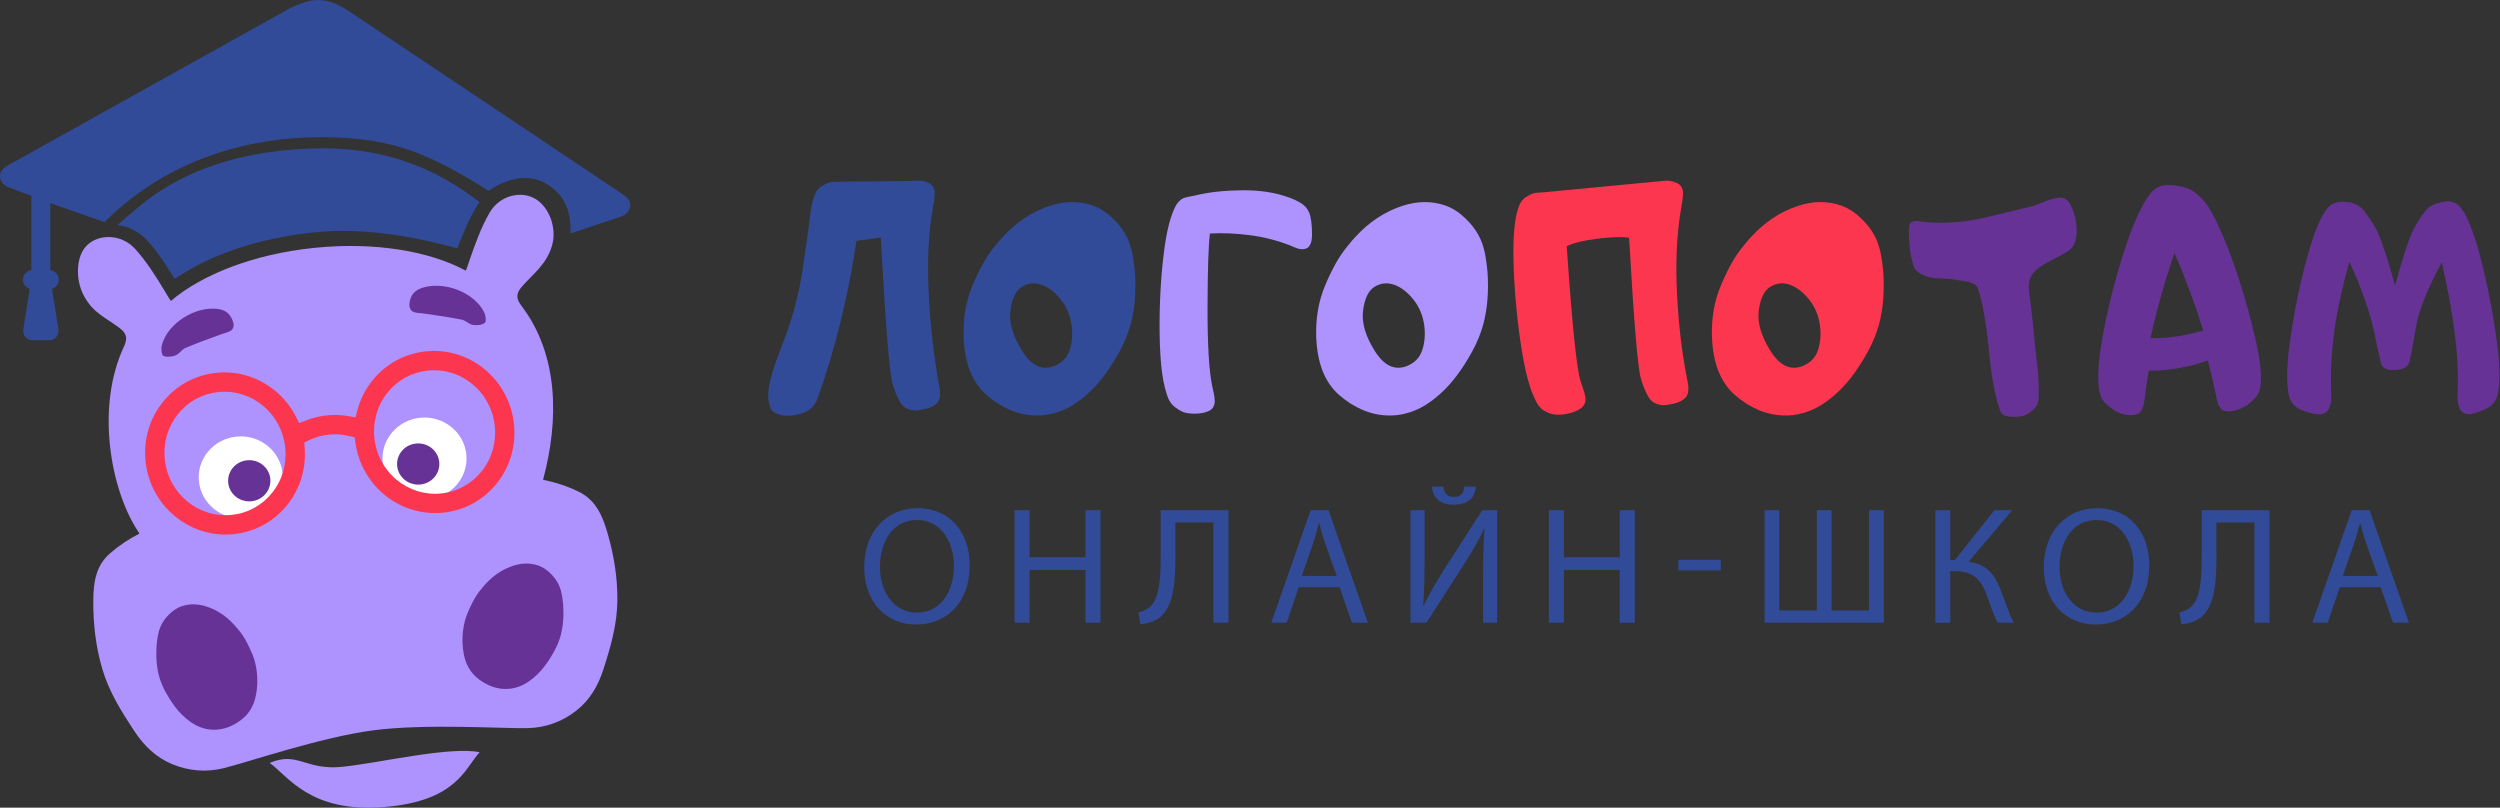 <?xml version="1.0" encoding="UTF-8"?> <svg xmlns="http://www.w3.org/2000/svg" width="130" height="42" viewBox="0 0 130 42" fill="none"><rect x="0" y="0" width="130" height="42" fill="#333333" stroke="none"/><g clip-path="url(#clip0_121_13253)"><path d="M44.535 12.521C44.12 15.338 43.458 18.039 42.55 20.62C42.443 20.941 42.291 21.168 42.093 21.301C41.895 21.435 41.66 21.525 41.389 21.575C41.117 21.624 40.895 21.633 40.719 21.602C40.544 21.571 40.399 21.522 40.281 21.453C40.068 21.348 39.957 21.047 39.947 20.55C39.936 20.053 40.183 19.171 40.688 17.904C41.192 16.637 41.544 15.321 41.746 13.957C41.946 12.591 42.074 11.671 42.13 11.194C42.175 10.786 42.252 10.441 42.357 10.156C42.428 9.965 42.538 9.816 42.685 9.71C42.848 9.606 42.981 9.536 43.084 9.502C43.188 9.468 43.335 9.451 43.523 9.451C46.105 9.432 47.486 9.413 47.666 9.395C47.846 9.376 48.043 9.41 48.257 9.497C48.47 9.584 48.586 9.753 48.607 10.008C48.607 10.149 48.595 10.294 48.568 10.443C48.542 10.591 48.519 10.733 48.5 10.87C48.278 12.174 48.207 13.654 48.295 15.314C48.381 16.973 48.563 18.571 48.843 20.11C48.919 20.506 48.887 20.781 48.749 20.934C48.609 21.09 48.407 21.197 48.144 21.259C47.962 21.301 47.803 21.33 47.664 21.342C47.528 21.354 47.37 21.327 47.193 21.259C47.035 21.202 46.904 21.083 46.797 20.897C46.65 20.649 46.52 20.328 46.408 19.932C46.25 19.382 46.047 16.856 45.8 12.352L44.535 12.521Z" fill="#314B98"></path><path d="M50.554 14.884C50.717 14.49 50.898 14.107 51.099 13.74C51.299 13.373 51.534 13.032 51.804 12.716C51.916 12.574 52.03 12.441 52.145 12.318C52.86 11.54 53.675 11.002 54.588 10.705C55.374 10.445 56.128 10.442 56.848 10.696C57.198 10.821 57.543 11.046 57.883 11.372C58.223 11.7 58.482 12.062 58.659 12.457C58.771 12.716 58.852 12.993 58.903 13.286C58.954 13.58 58.992 13.868 59.017 14.154C59.083 15.154 59.01 16.059 58.796 16.868C58.659 17.357 58.463 17.831 58.211 18.291C57.957 18.751 57.694 19.163 57.419 19.528C57.009 20.078 56.539 20.541 56.012 20.915C55.485 21.288 54.917 21.512 54.307 21.587C53.694 21.649 53.1 21.56 52.527 21.319C52.091 21.133 51.684 20.875 51.306 20.546C50.928 20.215 50.639 19.793 50.435 19.281C50.243 18.78 50.134 18.197 50.108 17.529C50.076 16.563 50.225 15.682 50.554 14.884ZM52.541 16.163C52.466 16.781 52.667 17.474 53.149 18.244C53.631 19.014 54.186 19.277 54.815 19.037C55.222 18.876 55.488 18.603 55.618 18.217C55.747 17.831 55.784 17.406 55.728 16.943C55.662 16.424 55.474 15.97 55.166 15.581C54.856 15.192 54.521 14.934 54.162 14.807C53.801 14.681 53.463 14.717 53.142 14.913C52.823 15.11 52.622 15.528 52.541 16.163Z" fill="#314B98"></path><path d="M62.176 10.159C62.855 9.991 63.663 9.904 64.599 9.894C65.534 9.885 66.359 10.015 67.076 10.288C67.253 10.35 67.441 10.439 67.635 10.553C67.829 10.667 67.977 10.833 68.073 11.048C68.175 11.289 68.225 11.675 68.225 12.206C68.225 12.737 68.04 12.988 67.67 12.957C67.568 12.95 67.465 12.924 67.362 12.878C67.258 12.832 67.157 12.79 67.06 12.754C66.391 12.494 65.692 12.318 64.965 12.226C64.238 12.134 63.553 12.105 62.915 12.143C62.84 12.749 62.798 14.015 62.792 15.946C62.787 17.877 62.866 19.245 63.029 20.047C63.055 20.177 63.083 20.314 63.117 20.456C63.15 20.597 63.166 20.737 63.166 20.872C63.155 21.125 63.043 21.297 62.828 21.386C62.612 21.475 62.365 21.517 62.086 21.511C61.808 21.504 61.605 21.47 61.478 21.408C61.352 21.347 61.233 21.272 61.121 21.186C60.923 21.044 60.779 20.838 60.692 20.565C60.602 20.293 60.536 20.03 60.49 19.778C60.399 19.289 60.341 18.673 60.315 17.929C60.289 17.184 60.292 16.418 60.322 15.63C60.352 14.844 60.41 14.085 60.494 13.36C60.578 12.634 60.679 12.049 60.802 11.603C60.909 11.209 61.028 10.896 61.16 10.667C61.266 10.488 61.398 10.365 61.556 10.297C61.652 10.266 61.754 10.241 61.86 10.222C61.962 10.205 62.069 10.182 62.176 10.159Z" fill="#AE92FD"></path><path d="M68.89 14.884C69.053 14.49 69.233 14.107 69.435 13.74C69.635 13.373 69.869 13.032 70.139 12.716C70.251 12.574 70.365 12.441 70.481 12.318C71.196 11.54 72.01 11.002 72.923 10.705C73.71 10.445 74.463 10.442 75.183 10.696C75.534 10.821 75.879 11.046 76.219 11.372C76.559 11.7 76.818 12.062 76.995 12.457C77.107 12.716 77.187 12.993 77.238 13.286C77.289 13.58 77.328 13.868 77.352 14.154C77.419 15.154 77.345 16.059 77.131 16.868C76.995 17.357 76.799 17.831 76.546 18.291C76.292 18.751 76.029 19.163 75.754 19.528C75.344 20.078 74.875 20.541 74.347 20.915C73.82 21.288 73.252 21.512 72.643 21.587C72.029 21.649 71.436 21.56 70.863 21.319C70.426 21.133 70.02 20.875 69.641 20.546C69.263 20.215 68.974 19.793 68.771 19.281C68.578 18.78 68.469 18.197 68.443 17.529C68.412 16.563 68.561 15.682 68.89 14.884ZM70.877 16.163C70.801 16.781 71.003 17.474 71.485 18.244C71.966 19.014 72.522 19.277 73.151 19.037C73.557 18.876 73.824 18.603 73.953 18.217C74.083 17.831 74.12 17.406 74.064 16.943C73.997 16.424 73.809 15.97 73.501 15.581C73.191 15.192 72.856 14.934 72.497 14.807C72.136 14.681 71.798 14.717 71.478 14.913C71.157 15.11 70.957 15.528 70.877 16.163Z" fill="#AE92FD"></path><path d="M81.469 12.8C81.753 16.933 81.996 19.284 82.2 19.852C82.24 19.982 82.285 20.117 82.336 20.255C82.387 20.394 82.422 20.532 82.443 20.669C82.468 20.921 82.382 21.114 82.184 21.247C81.986 21.381 81.751 21.471 81.48 21.52C81.208 21.57 80.985 21.579 80.81 21.548C80.635 21.517 80.49 21.468 80.372 21.399C80.159 21.295 79.989 21.113 79.862 20.853C79.736 20.593 79.635 20.341 79.558 20.093C79.4 19.617 79.261 19.006 79.139 18.258C79.018 17.51 78.918 16.733 78.843 15.927C78.767 15.121 78.72 14.343 78.703 13.592C78.685 12.841 78.704 12.228 78.76 11.753C78.806 11.345 78.881 10.998 78.988 10.715C79.058 10.524 79.169 10.375 79.316 10.269C79.479 10.165 79.612 10.095 79.715 10.061C79.819 10.027 79.966 10.01 80.153 10.01C84.257 9.62 86.399 9.417 86.578 9.399C86.758 9.38 86.955 9.414 87.168 9.501C87.382 9.588 87.498 9.757 87.519 10.011C87.519 10.153 87.507 10.298 87.48 10.447C87.454 10.595 87.431 10.737 87.412 10.874C87.189 12.178 87.119 13.658 87.207 15.318C87.293 16.977 87.475 18.483 87.755 19.835C87.831 20.232 87.799 20.506 87.661 20.66C87.521 20.815 87.319 20.923 87.056 20.984C86.874 21.027 86.715 21.056 86.576 21.068C86.44 21.08 86.282 21.053 86.105 20.984C85.947 20.928 85.816 20.809 85.709 20.622C85.562 20.375 85.432 20.054 85.32 19.658C85.162 19.108 84.959 16.673 84.712 12.356C84.302 12.306 83.747 12.327 83.046 12.415C82.343 12.504 81.82 12.632 81.469 12.8Z" fill="#FC364F"></path><path d="M89.469 14.884C89.632 14.49 89.812 14.107 90.014 13.74C90.213 13.373 90.448 13.032 90.718 12.716C90.83 12.574 90.944 12.441 91.06 12.318C91.775 11.54 92.589 11.002 93.502 10.705C94.289 10.445 95.042 10.442 95.762 10.696C96.112 10.821 96.458 11.046 96.798 11.372C97.138 11.7 97.397 12.062 97.574 12.457C97.686 12.716 97.766 12.993 97.817 13.286C97.868 13.58 97.907 13.868 97.931 14.154C97.998 15.154 97.924 16.059 97.71 16.868C97.574 17.357 97.377 17.831 97.125 18.291C96.871 18.751 96.608 19.163 96.333 19.528C95.923 20.078 95.454 20.541 94.926 20.915C94.399 21.288 93.831 21.512 93.222 21.587C92.609 21.649 92.015 21.56 91.442 21.319C91.005 21.133 90.599 20.875 90.221 20.546C89.842 20.215 89.553 19.793 89.35 19.281C89.157 18.78 89.048 18.197 89.022 17.529C88.989 16.563 89.139 15.682 89.469 14.884ZM91.454 16.163C91.379 16.781 91.58 17.474 92.062 18.244C92.544 19.014 93.099 19.277 93.728 19.037C94.135 18.876 94.401 18.603 94.531 18.217C94.66 17.831 94.697 17.406 94.641 16.943C94.574 16.424 94.387 15.97 94.078 15.581C93.768 15.192 93.434 14.934 93.075 14.807C92.714 14.681 92.376 14.717 92.055 14.913C91.736 15.11 91.534 15.528 91.454 16.163Z" fill="#FC364F"></path><path d="M99.325 11.632C99.416 11.509 99.586 11.468 99.834 11.51C100.174 11.56 100.53 11.584 100.9 11.584C101.676 11.584 102.445 11.495 103.209 11.316C103.973 11.136 104.731 10.954 105.488 10.769C105.742 10.708 105.991 10.623 106.238 10.515C106.483 10.408 106.734 10.331 106.988 10.288C107.277 10.245 107.493 10.346 107.634 10.594C107.797 10.884 107.906 11.222 107.962 11.608C108.018 11.994 107.99 12.342 107.878 12.651C107.801 12.837 107.673 12.984 107.489 13.091C107.307 13.199 107.142 13.291 106.995 13.364C106.802 13.464 106.56 13.595 106.271 13.759C105.982 13.923 105.772 14.109 105.641 14.319C105.504 14.541 105.464 14.853 105.523 15.255C105.581 15.656 105.651 16.25 105.732 17.034C105.777 17.602 105.839 18.2 105.917 18.826C105.996 19.453 106.028 20.049 106.012 20.61C106.007 20.913 105.926 21.133 105.769 21.268C105.551 21.459 105.371 21.575 105.232 21.616C105.092 21.655 104.894 21.676 104.635 21.676C104.523 21.676 104.404 21.657 104.274 21.619C104.144 21.582 104.057 21.497 104.011 21.36C103.925 21.119 103.859 20.902 103.813 20.711C103.656 20.093 103.531 19.313 103.44 18.37C103.349 17.428 103.24 16.643 103.112 16.013C103.056 15.704 102.972 15.372 102.862 15.021C102.795 14.823 102.589 14.694 102.238 14.636C101.888 14.578 101.644 14.539 101.508 14.52C101.238 14.495 100.961 14.478 100.674 14.464C100.386 14.452 100.125 14.377 99.887 14.242C99.673 14.124 99.54 13.972 99.488 13.783C99.435 13.595 99.382 13.377 99.332 13.129C99.24 12.255 99.239 11.755 99.325 11.632Z" fill="#673296"></path><path d="M114.81 18.739C114.369 18.912 113.839 19.05 113.225 19.152C112.608 19.255 112.112 19.293 111.737 19.269C111.641 19.818 111.567 20.319 111.516 20.769C111.465 21.196 111.345 21.447 111.155 21.524C110.964 21.601 110.731 21.609 110.451 21.548C110.258 21.505 110.081 21.428 109.918 21.321C109.756 21.213 109.596 21.082 109.438 20.926C109.312 20.797 109.225 20.614 109.179 20.38C109.139 20.208 109.116 20.022 109.111 19.823C109.106 19.625 109.107 19.438 109.118 19.258C109.139 18.758 109.221 18.12 109.365 17.345C109.51 16.569 109.689 15.774 109.901 14.958C110.115 14.142 110.349 13.361 110.605 12.614C110.861 11.866 111.112 11.263 111.355 10.807C111.473 10.572 111.618 10.338 111.793 10.102C111.968 9.868 112.175 9.72 112.413 9.658C112.652 9.602 112.967 9.612 113.356 9.686C113.745 9.759 114.037 9.896 114.23 10.094C114.57 10.316 114.924 10.818 115.292 11.599C115.66 12.381 116 13.24 116.312 14.176C116.623 15.111 116.892 16.028 117.114 16.925C117.337 17.821 117.473 18.494 117.524 18.944C117.575 19.388 117.582 19.764 117.547 20.066C117.512 20.319 117.435 20.508 117.319 20.631C117.172 20.803 117.021 20.945 116.867 21.053C116.713 21.16 116.541 21.246 116.354 21.307C116.08 21.399 115.846 21.416 115.649 21.358C115.455 21.3 115.322 21.06 115.25 20.64C115.134 20.078 114.987 19.445 114.81 18.739ZM111.819 17.582C112.697 17.601 113.612 17.467 114.567 17.184C114.13 15.775 113.633 14.435 113.076 13.162C112.597 14.521 112.18 15.994 111.819 17.582Z" fill="#673296"></path><path d="M124.544 14.849C124.959 13.317 125.287 12.331 125.525 11.892C125.616 11.725 125.711 11.561 125.811 11.4C125.911 11.24 126.016 11.095 126.126 10.965C126.177 10.903 126.23 10.847 126.286 10.797C126.361 10.729 126.499 10.659 126.696 10.584C126.864 10.534 127.013 10.499 127.144 10.478C127.276 10.456 127.426 10.473 127.593 10.529C127.735 10.572 127.869 10.678 127.996 10.845C128.162 11.074 128.314 11.371 128.453 11.735C128.63 12.155 128.809 12.713 128.989 13.408C129.169 14.103 129.332 14.828 129.48 15.586C129.627 16.343 129.748 17.084 129.84 17.806C129.935 18.528 129.975 19.129 129.967 19.604C129.967 19.845 129.946 20.101 129.905 20.372C129.865 20.644 129.77 20.857 129.623 21.012C129.452 21.198 129.129 21.357 128.656 21.49C128.185 21.624 127.903 21.449 127.812 20.966C127.791 20.837 127.785 20.7 127.792 20.558C127.799 20.416 127.805 20.28 127.805 20.15C127.829 19.273 127.775 18.306 127.636 17.249C127.5 16.192 127.279 14.991 126.974 13.643C126.214 15.04 125.76 16.181 125.616 17.063C125.471 17.948 125.366 18.523 125.301 18.791C125.234 19.059 124.987 19.209 124.56 19.24C124.131 19.271 123.882 19.151 123.81 18.878C123.738 18.607 123.623 18.076 123.46 17.284C123.251 16.271 122.82 15.043 122.167 13.604C121.786 14.963 121.525 16.174 121.383 17.232C121.242 18.293 121.185 19.261 121.217 20.138C121.212 20.275 121.214 20.411 121.224 20.551C121.235 20.69 121.226 20.825 121.201 20.954C121.11 21.443 120.814 21.629 120.311 21.514C119.808 21.4 119.469 21.253 119.292 21.074C119.134 20.92 119.036 20.709 118.995 20.439C118.955 20.171 118.934 19.913 118.934 19.665C118.924 19.189 118.967 18.59 119.064 17.867C119.16 17.145 119.285 16.402 119.437 15.643C119.589 14.883 119.761 14.156 119.95 13.461C120.141 12.766 120.324 12.204 120.502 11.779C120.649 11.415 120.807 11.118 120.974 10.89C121.105 10.717 121.247 10.608 121.399 10.565C121.571 10.509 121.723 10.483 121.851 10.487C121.981 10.49 122.128 10.511 122.296 10.546C122.505 10.62 122.647 10.692 122.722 10.76C122.783 10.803 122.841 10.855 122.897 10.917C123.004 11.053 123.109 11.2 123.213 11.357C123.316 11.514 123.419 11.673 123.521 11.835C123.771 12.288 124.111 13.292 124.544 14.849Z" fill="#673296"></path><path d="M50.424 29.393C50.424 31.397 49.167 32.475 47.636 32.475C46.042 32.475 44.938 31.268 44.938 29.497C44.938 27.64 46.114 26.424 47.717 26.424C49.364 26.426 50.424 27.648 50.424 29.393ZM45.756 29.48C45.756 30.738 46.45 31.858 47.68 31.858C48.91 31.858 49.604 30.755 49.604 29.427C49.604 28.256 48.98 27.04 47.689 27.04C46.397 27.04 45.756 28.205 45.756 29.48Z" fill="#314B98"></path><path d="M53.54 26.529V28.978H56.443V26.529H57.226V32.379H56.443V29.637H53.54V32.379H52.757V26.529H53.54Z" fill="#314B98"></path><path d="M63.881 26.529V32.379H63.098V27.163H61.12V28.933C61.12 30.2 61.056 31.615 60.221 32.17C59.998 32.309 59.643 32.449 59.294 32.449L59.196 31.841C59.436 31.807 59.686 31.667 59.828 31.528C60.31 31.078 60.354 29.932 60.354 28.995V26.529H63.881Z" fill="#314B98"></path><path d="M67.532 30.538L66.908 32.379H66.106L68.154 26.529H69.081L71.129 32.379H70.3L69.659 30.538H67.532ZM69.51 29.949L68.913 28.266C68.779 27.883 68.69 27.537 68.601 27.199H68.583C68.494 27.537 68.405 27.902 68.28 28.257L67.692 29.949H69.51Z" fill="#314B98"></path><path d="M74.079 26.53V28.995C74.079 29.915 74.062 30.687 74.007 31.469L74.034 31.478C74.328 30.87 74.701 30.236 75.138 29.541L77.079 26.53H77.853V32.379H77.123V29.888C77.123 28.942 77.131 28.247 77.194 27.51L77.168 27.501C76.874 28.143 76.464 28.821 76.054 29.463L74.174 32.379H73.345V26.53H74.079ZM75.059 25.306C75.094 25.575 75.183 25.843 75.602 25.843C76.012 25.843 76.11 25.593 76.145 25.306H76.742C76.699 25.888 76.341 26.243 75.584 26.243C74.854 26.243 74.507 25.879 74.461 25.306H75.059Z" fill="#314B98"></path><path d="M81.321 26.529V28.978H84.224V26.529H85.007V32.379H84.224V29.637H81.321V32.379H80.538V26.529H81.321Z" fill="#314B98"></path><path d="M89.478 29.106V29.661H87.277V29.106H89.478Z" fill="#314B98"></path><path d="M92.525 26.529V31.745H94.475V26.529H95.24V31.745H97.19V26.529H97.956V32.379H91.757V26.529H92.525Z" fill="#314B98"></path><path d="M101.413 26.529V29.124H101.653L103.71 26.529H104.638L102.368 29.212C103.365 29.341 103.748 29.932 104.051 30.723C104.283 31.322 104.453 31.86 104.71 32.38H103.881C103.659 31.981 103.498 31.46 103.329 31.001C103.053 30.229 102.679 29.7 101.663 29.7H101.415V32.382H100.64V26.533H101.413V26.529Z" fill="#314B98"></path><path d="M111.762 29.393C111.762 31.397 110.506 32.475 108.974 32.475C107.38 32.475 106.276 31.268 106.276 29.497C106.276 27.64 107.452 26.424 109.055 26.424C110.704 26.426 111.762 27.648 111.762 29.393ZM107.096 29.48C107.096 30.738 107.79 31.858 109.02 31.858C110.25 31.858 110.944 30.755 110.944 29.427C110.944 28.256 110.32 27.04 109.029 27.04C107.738 27.04 107.096 28.205 107.096 29.48Z" fill="#314B98"></path><path d="M118.015 26.529V32.379H117.232V27.163H115.254V28.933C115.254 30.2 115.191 31.615 114.355 32.17C114.133 32.309 113.777 32.449 113.428 32.449L113.33 31.841C113.57 31.807 113.821 31.667 113.963 31.528C114.444 31.078 114.488 29.932 114.488 28.995V26.529H118.015Z" fill="#314B98"></path><path d="M121.667 30.538L121.044 32.379H120.241L122.289 26.529H123.216L125.264 32.379H124.436L123.794 30.538H121.667ZM123.644 29.949L123.046 28.266C122.913 27.883 122.824 27.537 122.734 27.199H122.717C122.627 27.537 122.538 27.902 122.414 28.257L121.825 29.949H123.644Z" fill="#314B98"></path><path d="M31.589 27.711C31.336 26.839 30.989 25.998 30.077 25.56C29.487 25.276 28.873 25.075 28.239 24.949C29.075 21.847 29.057 18.453 27.113 15.898C26.835 15.532 26.827 15.261 27.132 14.913C27.766 14.191 28.434 13.734 28.71 12.754C28.96 11.862 28.569 10.803 27.875 10.363C27.13 9.89 25.987 10.145 25.46 11.057C25.015 11.827 24.7 12.703 24.405 13.567C24.324 13.807 24.273 13.971 24.219 14.074C22.343 13.056 19.477 12.568 16.341 12.889C13.206 13.21 10.507 14.27 8.889 15.646C8.814 15.556 8.73 15.407 8.598 15.188C8.126 14.402 7.63 13.61 7.031 12.947C6.321 12.161 5.149 12.145 4.521 12.758C3.936 13.329 3.92 14.546 4.355 15.367C4.834 16.27 5.445 16.481 6.219 17.058C6.591 17.336 6.642 17.603 6.447 18.018C4.959 21.196 5.765 25.472 7.158 27.598C7.193 27.65 7.223 27.699 7.251 27.746C6.703 28.025 6.192 28.365 5.722 28.772C4.963 29.431 4.856 30.332 4.851 31.238C4.844 32.432 4.976 33.614 5.315 34.77C5.663 35.959 6.31 36.997 6.99 38.024C7.485 38.772 8.101 39.381 8.946 39.733C9.805 40.091 10.712 40.169 11.615 39.949C12.847 39.649 16.67 38.337 19.399 37.978C22.128 37.618 26.172 37.893 27.441 37.863C28.372 37.841 29.225 37.531 29.956 36.963C30.674 36.405 31.102 35.659 31.376 34.809C31.752 33.642 32.091 32.474 32.103 31.238C32.117 30.035 31.922 28.86 31.589 27.711Z" fill="#AE92FD"></path><path d="M17.808 39.873C15.875 40.074 15.49 39.048 14.023 39.672C14.959 40.336 16.097 42.264 19.925 41.97C23.753 41.675 24.169 39.953 24.943 39.114C23.374 38.801 19.741 39.672 17.808 39.873Z" fill="#AE92FD"></path><path d="M12.145 16.822C12.19 17.248 11.839 17.263 11.547 17.367C10.905 17.596 10.264 17.832 9.637 18.095C9.449 18.174 9.327 18.404 9.138 18.477C8.943 18.552 8.671 18.587 8.499 18.506C8.4 18.459 8.37 18.133 8.414 17.958C8.702 16.821 10.143 15.904 11.342 16.067C11.794 16.129 12.037 16.397 12.145 16.822Z" fill="#673296"></path><path d="M21.286 15.884C21.333 16.31 21.68 16.254 21.988 16.297C22.665 16.389 23.341 16.49 24.011 16.621C24.212 16.66 24.381 16.861 24.58 16.893C24.786 16.927 25.06 16.907 25.211 16.792C25.299 16.726 25.258 16.401 25.177 16.239C24.652 15.185 23.047 14.581 21.908 14.984C21.482 15.135 21.3 15.447 21.286 15.884Z" fill="#673296"></path><path d="M24.248 23.619C24.122 22.451 23.045 21.601 21.846 21.724C21.265 21.783 20.743 22.059 20.376 22.501C20.009 22.944 19.84 23.498 19.901 24.064C19.962 24.63 20.245 25.139 20.699 25.496C21.092 25.806 21.571 25.971 22.07 25.971C22.147 25.971 22.225 25.967 22.303 25.959C22.883 25.899 23.405 25.623 23.773 25.18C24.14 24.74 24.308 24.185 24.248 23.619Z" fill="white"></path><path d="M12.29 22.703C11.71 22.763 11.188 23.039 10.82 23.481C10.453 23.924 10.284 24.478 10.345 25.044C10.407 25.609 10.69 26.118 11.144 26.476C11.536 26.786 12.016 26.951 12.514 26.951C12.591 26.951 12.669 26.947 12.747 26.938C13.946 26.816 14.818 25.766 14.692 24.598C14.567 23.431 13.49 22.581 12.29 22.703Z" fill="white"></path><path d="M25.202 19.201C24.337 18.489 23.251 18.158 22.144 18.272C21.038 18.385 20.046 18.928 19.352 19.802C18.99 20.258 18.731 20.774 18.583 21.337L18.486 21.704L18.123 21.64C17.374 21.509 16.606 21.588 15.9 21.868L15.559 22.003L15.387 21.665C15.122 21.144 14.758 20.691 14.306 20.319C13.439 19.605 12.353 19.274 11.248 19.387C10.143 19.5 9.152 20.044 8.457 20.919C7.765 21.789 7.451 22.885 7.571 24.006C7.692 25.126 8.234 26.135 9.096 26.845C9.849 27.466 10.77 27.797 11.727 27.797C11.868 27.797 12.011 27.79 12.154 27.775C13.26 27.661 14.252 27.118 14.945 26.245C15.604 25.417 15.923 24.372 15.844 23.303L15.822 23.012L16.076 22.889C16.398 22.734 16.743 22.636 17.103 22.599C17.461 22.563 17.821 22.588 18.169 22.675L18.443 22.743L18.484 23.033C18.635 24.094 19.17 25.051 19.991 25.728C20.856 26.441 21.942 26.771 23.049 26.657C24.155 26.544 25.147 26.001 25.841 25.128C27.271 23.329 26.984 20.671 25.202 19.201ZM24.565 19.975C25.927 21.097 26.145 23.127 25.053 24.5C24.528 25.161 23.778 25.573 22.942 25.659C22.106 25.745 21.285 25.494 20.63 24.954C19.268 23.832 19.05 21.802 20.142 20.428C20.667 19.767 21.417 19.355 22.253 19.27C22.361 19.26 22.468 19.254 22.575 19.254C23.297 19.254 23.994 19.504 24.565 19.975ZM14.157 25.617C13.631 26.278 12.881 26.69 12.045 26.775C11.208 26.861 10.388 26.61 9.733 26.07C9.075 25.527 8.662 24.758 8.57 23.902C8.477 23.046 8.717 22.209 9.245 21.545C9.771 20.883 10.521 20.471 11.355 20.386C11.462 20.375 11.569 20.369 11.676 20.369C12.399 20.369 13.097 20.621 13.668 21.092C15.03 22.214 15.249 24.244 14.157 25.617Z" fill="#FC364F"></path><path d="M32.399 10.113L18.111 0.558C17.524 0.194 17.138 0.028 16.615 0.002C16.092 -0.023 15.591 0.197 15.104 0.412L0.478 8.563C0.223 8.706 0.023 8.87 0.002 9.115C-0.019 9.362 0.128 9.595 0.378 9.709L1.632 10.187V14.046C1.384 14.085 1.193 14.294 1.193 14.544C1.193 14.762 1.337 14.951 1.544 15.02L1.211 17.134C1.189 17.274 1.229 17.415 1.32 17.523C1.411 17.63 1.544 17.691 1.685 17.691H2.564C2.705 17.691 2.838 17.63 2.929 17.523C3.02 17.415 3.06 17.274 3.038 17.134L2.704 15.02C2.912 14.951 3.055 14.763 3.055 14.544C3.055 14.294 2.865 14.085 2.616 14.046V10.562L5.431 11.548C8.854 8.163 13.077 7.142 16.64 7.135C20.384 7.128 22.248 7.957 25.413 9.921C26.58 9.113 27.647 9.133 28.334 9.513C29.452 10.13 29.694 11.111 29.668 12.139L32.3 11.258C32.567 11.17 32.755 10.954 32.776 10.707C32.796 10.461 32.623 10.274 32.399 10.113Z" fill="#314B98"></path><path d="M16.157 7.723C12.335 7.863 9.632 8.913 7.64 10.416C7.157 10.781 6.104 11.707 6.104 11.707C6.407 11.732 7.007 11.863 7.547 12.399C8.265 13.114 8.665 13.887 9.086 14.499C11.026 13.184 13.511 12.382 16.308 12.087C19.062 11.796 21.766 12.366 23.777 12.912C24.058 12.237 24.379 11.318 24.935 10.512C22.714 8.784 19.979 7.583 16.157 7.723Z" fill="#314B98"></path><path d="M29.286 31.447C29.271 31.28 29.249 31.11 29.219 30.938C29.189 30.765 29.141 30.603 29.076 30.45C28.971 30.218 28.82 30.006 28.62 29.813C28.42 29.62 28.217 29.488 28.012 29.415C27.589 29.266 27.146 29.268 26.684 29.42C26.148 29.594 25.669 29.911 25.249 30.368C25.181 30.441 25.113 30.519 25.048 30.603C24.89 30.788 24.752 30.989 24.634 31.204C24.516 31.42 24.41 31.645 24.314 31.877C24.121 32.346 24.033 32.863 24.051 33.429C24.066 33.822 24.129 34.165 24.242 34.458C24.362 34.76 24.533 35.008 24.754 35.202C24.976 35.396 25.216 35.547 25.473 35.656C25.809 35.798 26.158 35.851 26.518 35.814C26.876 35.77 27.21 35.639 27.52 35.419C27.83 35.199 28.106 34.928 28.348 34.606C28.509 34.392 28.664 34.149 28.812 33.878C28.962 33.608 29.076 33.329 29.157 33.042C29.281 32.567 29.324 32.035 29.286 31.447Z" fill="#673296"></path><path d="M12.793 33.326C12.675 33.109 12.538 32.909 12.38 32.724C12.314 32.64 12.247 32.562 12.178 32.489C11.758 32.032 11.279 31.716 10.743 31.541C10.281 31.389 9.839 31.387 9.416 31.536C9.21 31.609 9.007 31.741 8.808 31.934C8.608 32.126 8.456 32.338 8.352 32.571C8.286 32.724 8.238 32.886 8.208 33.059C8.179 33.231 8.156 33.401 8.142 33.568C8.103 34.156 8.146 34.688 8.271 35.163C8.352 35.45 8.466 35.729 8.616 35.999C8.765 36.27 8.92 36.512 9.081 36.727C9.322 37.05 9.598 37.321 9.908 37.54C10.218 37.76 10.552 37.891 10.91 37.935C11.271 37.971 11.619 37.919 11.956 37.777C12.212 37.669 12.451 37.517 12.674 37.323C12.896 37.129 13.066 36.881 13.186 36.58C13.299 36.285 13.363 35.943 13.378 35.55C13.396 34.984 13.308 34.467 13.114 33.998C13.017 33.766 12.911 33.541 12.793 33.326Z" fill="#673296"></path><path d="M12.847 23.935C12.555 23.965 12.292 24.103 12.107 24.325C11.923 24.548 11.838 24.826 11.868 25.112C11.899 25.396 12.041 25.652 12.27 25.832C12.467 25.988 12.708 26.071 12.959 26.071C12.998 26.071 13.037 26.069 13.076 26.065C13.679 26.003 14.118 25.475 14.055 24.888C13.991 24.301 13.45 23.873 12.847 23.935Z" fill="#673296"></path><path d="M21.632 23.064C21.34 23.093 21.078 23.232 20.893 23.454C20.708 23.677 20.623 23.956 20.654 24.241C20.685 24.525 20.827 24.781 21.055 24.961C21.253 25.117 21.494 25.2 21.745 25.2C21.783 25.2 21.823 25.198 21.862 25.194C22.465 25.132 22.903 24.604 22.84 24.017C22.777 23.429 22.235 23.002 21.632 23.064Z" fill="#673296"></path></g><defs><clipPath id="clip0_121_13253"><rect width="130" height="42" fill="white"></rect></clipPath></defs></svg> 